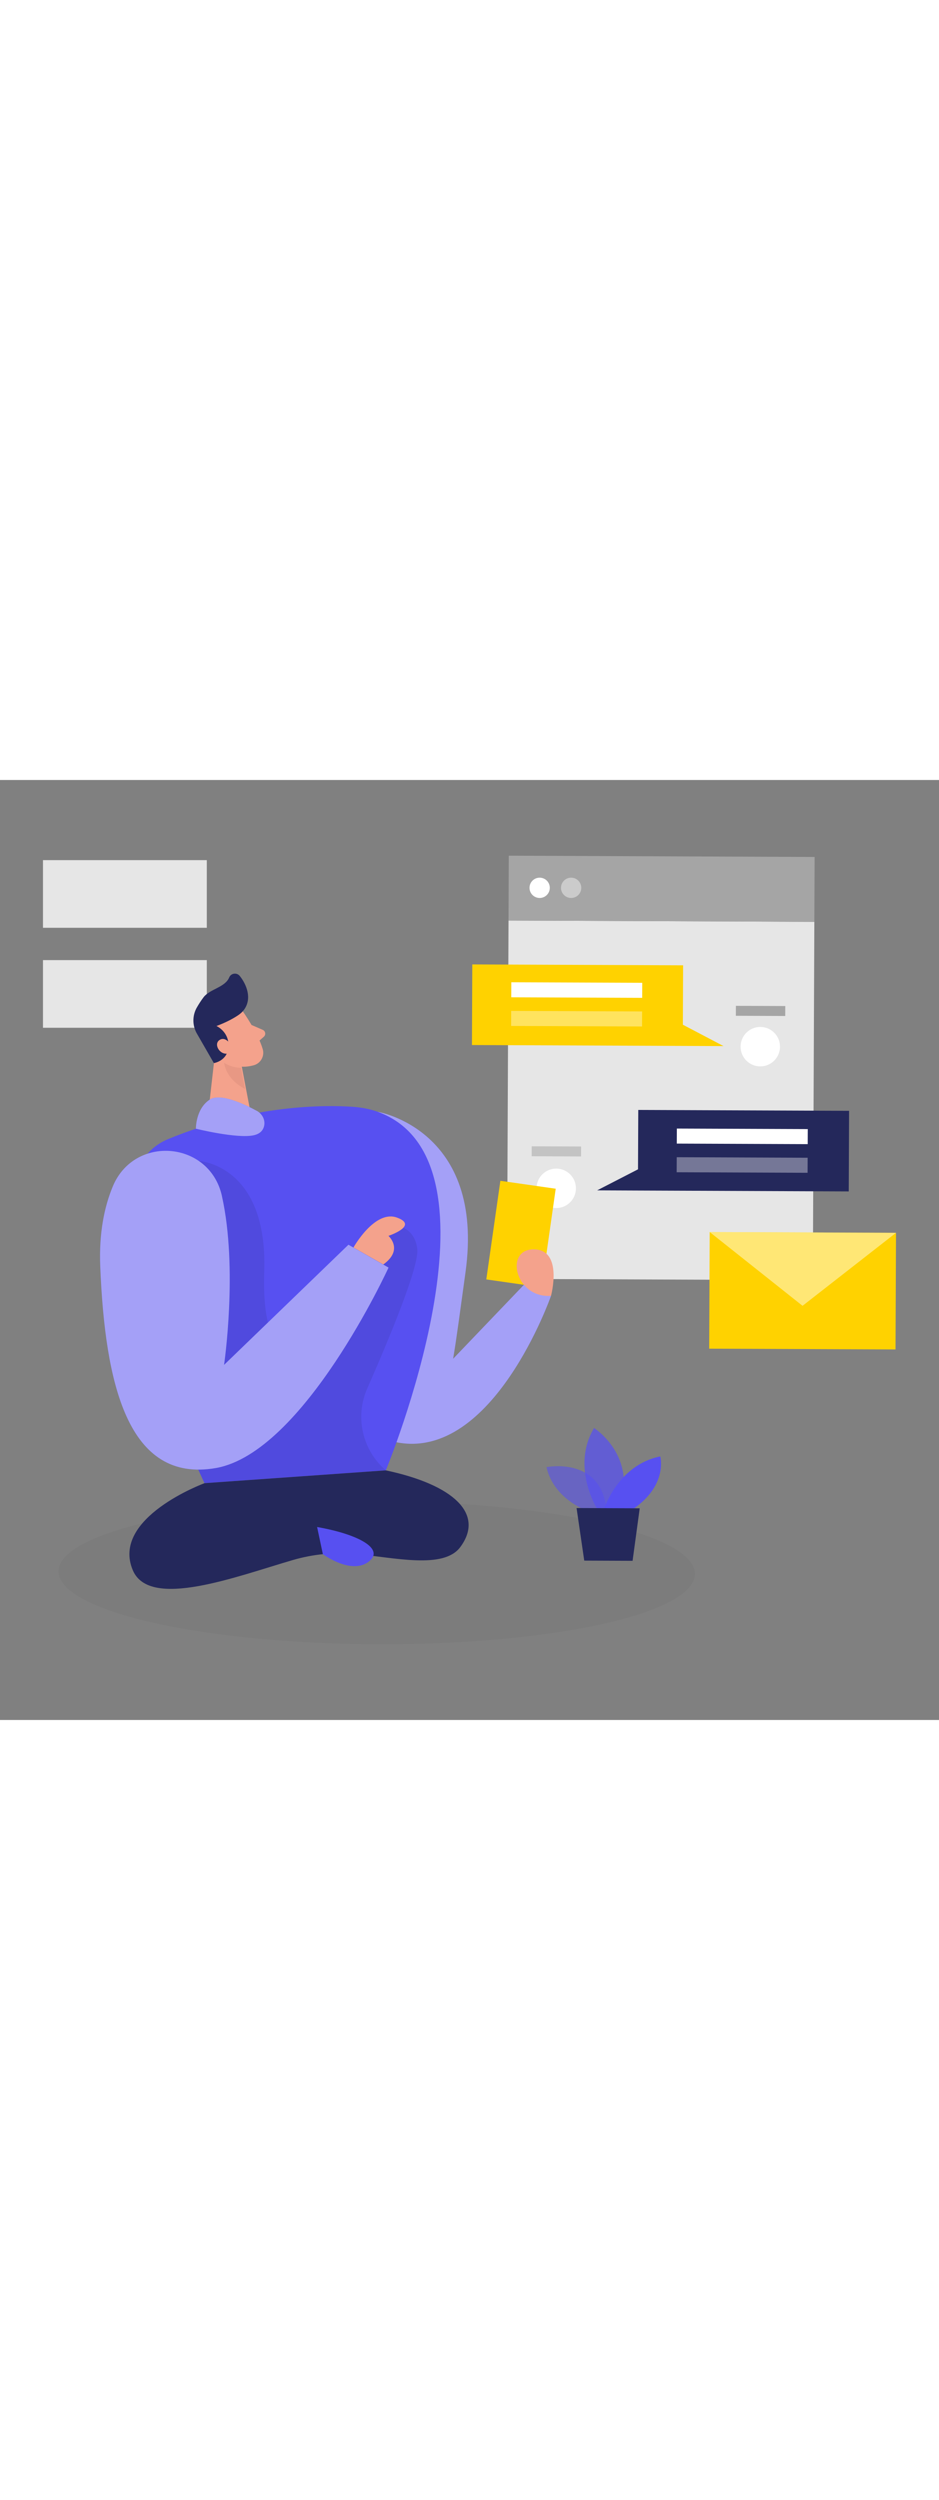 <svg id="_0067_chat" xmlns="http://www.w3.org/2000/svg" viewBox="0 0 500 500" data-imageid="chatting-40" imageName="Chatting" class="illustrations_image" style="width: 188px;"><rect x="0" y="0" width="500" height="500" fill="#808080" stroke="none"/><defs><style>.cls-1_chatting-40{fill:#fff;}.cls-2_chatting-40{fill:#f4a28c;}.cls-3_chatting-40{opacity:.46;}.cls-3_chatting-40,.cls-4_chatting-40,.cls-5_chatting-40,.cls-6_chatting-40,.cls-7_chatting-40,.cls-8_chatting-40,.cls-9_chatting-40,.cls-10_chatting-40,.cls-11_chatting-40{fill:none;}.cls-12_chatting-40{fill:#a5a5a5;}.cls-4_chatting-40{opacity:.37;}.cls-5_chatting-40{opacity:.42;}.cls-6_chatting-40{opacity:.58;}.cls-13_chatting-40{fill:#ce8172;}.cls-14_chatting-40{fill:#e6e6e6;}.cls-7_chatting-40{opacity:.03;}.cls-8_chatting-40{opacity:.73;}.cls-9_chatting-40{opacity:.08;}.cls-10_chatting-40{opacity:.31;}.cls-11_chatting-40{opacity:.55;}.cls-15_chatting-40{fill:#24285b;}.cls-16_chatting-40{fill:#000001;}.cls-17_chatting-40{fill:#ffd200;}.cls-18_chatting-40{fill:#68e1fd;}</style></defs><g id="panels_chatting-40"><rect class="cls-14_chatting-40" x="22.89" y="42.63" width="87.23" height="35.99"/><rect class="cls-14_chatting-40" x="22.89" y="95.81" width="87.23" height="35.99"/></g><g id="chats_chatting-40"><rect class="cls-14_chatting-40" x="270.38" y="75.1" width="162.84" height="190.61" transform="translate(.72 -1.47) rotate(.24)"/><rect class="cls-12_chatting-40" x="270.85" y="40.61" width="162.84" height="34.49" transform="translate(.25 -1.48) rotate(.24)"/><polygon class="cls-17_chatting-40" points="363.61 130.17 363.74 98.58 251.49 98.11 251.31 140.98 363.56 141.45 385.28 141.54 363.61 130.17"/><polygon class="cls-15_chatting-40" points="339.73 207.09 339.87 175.51 452.12 175.98 451.94 218.85 339.69 218.38 317.97 218.28 339.73 207.09"/><circle class="cls-1_chatting-40" cx="404.84" cy="141.85" r="10.49"/><circle class="cls-1_chatting-40" cx="296.18" cy="217.2" r="10.49"/><rect class="cls-1_chatting-40" x="272.26" y="107.74" width="69.71" height="8" transform="translate(.47 -1.29) rotate(.24)"/><g class="cls-4_chatting-40"><rect class="cls-1_chatting-40" x="272.19" y="122.98" width="69.71" height="8" transform="translate(.53 -1.29) rotate(.24)"/></g><rect class="cls-1_chatting-40" x="360.39" y="185.55" width="69.71" height="8" transform="translate(.8 -1.65) rotate(.24)"/><g class="cls-4_chatting-40"><rect class="cls-1_chatting-40" x="360.33" y="200.79" width="69.71" height="8" transform="translate(.86 -1.65) rotate(.24)"/></g><rect class="cls-12_chatting-40" x="391.84" y="120.19" width="26.29" height="5.29" transform="translate(.52 -1.7) rotate(.24)"/><g class="cls-11_chatting-40"><rect class="cls-12_chatting-40" x="283.12" y="194.9" width="26.29" height="5.29" transform="translate(.83 -1.24) rotate(.24)"/></g><circle class="cls-1_chatting-40" cx="287.36" cy="57.36" r="5.4"/><g class="cls-5_chatting-40"><circle class="cls-1_chatting-40" cx="304.12" cy="57.36" r="5.4"/></g></g><g id="sd_chatting-40" class="cls-7_chatting-40"><ellipse class="cls-16_chatting-40" cx="200.61" cy="421.64" rx="38.08" ry="169.44" transform="translate(-221.87 620.48) rotate(-89.76)"/></g><g id="mail_chatting-40"><rect class="cls-17_chatting-40" x="377.77" y="240.66" width="99.21" height="62.04" transform="translate(1.14 -1.79) rotate(.24)"/><g class="cls-3_chatting-40"><polygon class="cls-1_chatting-40" points="377.9 240.45 427.34 279.7 477.11 240.87 377.9 240.45"/></g></g><g id="person_chatting-40"><path class="cls-18_chatting-40 targetColor" d="m278.99,268.5l-37.71,39.37c1.91-11.2,3.83-26.12,6.59-45.99,10.55-75.96-46.84-85.41-46.84-85.41,0,0-26.96,158.78,5.53,162.17,2.31.24,4.43.44,6.41.58l-1.85,13.06c51.5,10.12,82.29-77.9,82.29-77.9l-14.42-5.89Z" style="fill: rgb(87, 80, 241);"/><g class="cls-3_chatting-40"><path class="cls-1_chatting-40" d="m278.99,268.5l-37.71,39.37c1.91-11.2,3.83-26.12,6.59-45.99,10.55-75.96-46.84-85.41-46.84-85.41,0,0-26.96,158.78,5.53,162.17,2.31.24,4.43.44,6.41.58l-1.85,13.06c51.5,10.12,82.29-77.9,82.29-77.9l-14.42-5.89Z"/></g><path class="cls-18_chatting-40 targetColor" d="m201.04,176.47c-4.26-1.53-8.75-2.33-13.26-2.64-14.23-.97-53.12-1.39-98.24,17.17-56.99,23.43,19.35,183.05,19.35,183.05l96.56-6.82s68.3-164.59-4.41-190.76Z" style="fill: rgb(87, 80, 241);"/><g class="cls-9_chatting-40"><path class="cls-16_chatting-40" d="m105.86,202.65s36.75,1.85,34.84,58.78c-1.91,56.93,23.93,42.15,23.93,42.15l42.36-66.81s13.4-1.49,15.2,12.62c1.16,9.11-15.02,47.91-26.64,74.29-6.66,15.11-2.62,32.79,9.9,43.54h0s-96.56,6.82-96.56,6.82l-3.32-7.24.3-164.16Z"/></g><path class="cls-2_chatting-40" d="m129.26,123.02s7.99,11.15,10.64,20.14c1.08,3.65-1.04,7.53-4.71,8.56-4.55,1.27-11.06,1.67-16.07-3.79l-9.63-8.22s-5.86-5.36-2.04-14.09c3.82-8.73,17.28-9.65,21.81-2.61Z"/><polygon class="cls-2_chatting-40" points="115.21 139.21 110.12 183.86 134.93 184.91 128.67 152 115.21 139.21"/><path class="cls-15_chatting-40" d="m126.63,125.25c-2,1.33-5.79,3.56-11.37,5.61,0,0,6.73,2.95,6.4,10.8-.34,7.84-7.78,8.93-7.78,8.93l-8.79-15.27c-2.7-4.37-2.82-9.87-.26-14.33,1.05-1.82,2.27-3.73,3.6-5.47,3.33-4.34,11.44-5.21,13.61-10.48.95-2.31,4.04-2.75,5.62-.81,3.41,4.21,6.89,11.95,2.14,18.17-.87,1.14-1.97,2.06-3.16,2.85Z"/><path class="cls-2_chatting-40" d="m122.7,140.55s-2.78-4.49-5.98-2.12c-3.21,2.37.77,8.88,5.77,6.75l.21-4.63Z"/><path class="cls-2_chatting-40" d="m133.93,130.31l5.98,2.6c1.48.64,1.78,2.6.57,3.67l-4.01,3.52-2.55-9.78Z"/><g class="cls-10_chatting-40"><path class="cls-13_chatting-40" d="m128.33,153.07s-4.67.22-8.96-2.66c0,0,.35,8.3,11.1,13.94l-2.14-11.28Z"/></g><path class="cls-15_chatting-40" d="m108.88,374.05s-50.1,18.4-38.13,46.36c8.98,20.97,55.06,3.27,85.23-5.5,10.79-3.14,22.05-4.22,33.24-3.22,20.69,1.86,46.96,8.33,55.87-3.65,13.1-17.62-3.52-33.17-39.65-40.82l-96.56,6.82Z"/><path class="cls-18_chatting-40 targetColor" d="m118.16,221.22c-6.54-29.24-46.59-32.7-58.1-5.03-4.5,10.83-7.4,24.75-6.68,42.53,2.53,62.37,14.62,115.45,61.53,107.27,46.91-8.18,91.98-106.63,91.98-106.63l-21.35-12.16-66.23,63.92s7.52-51.12-1.16-89.89Z" style="fill: rgb(87, 80, 241);"/><g class="cls-3_chatting-40"><path class="cls-1_chatting-40" d="m118.16,221.22c-6.54-29.24-46.59-32.7-58.1-5.03-4.5,10.83-7.4,24.75-6.68,42.53,2.53,62.37,14.62,115.45,61.53,107.27,46.91-8.18,91.98-106.63,91.98-106.63l-21.35-12.16-66.23,63.92s7.52-51.12-1.16-89.89Z"/></g><path class="cls-2_chatting-40" d="m188.22,248.67s11.3-20.18,23.14-15.91c11.84,4.27-4.52,9.73-4.52,9.73,0,0,8.3,7.32-2.75,15.22l-15.87-9.04Z"/><path class="cls-18_chatting-40 targetColor" d="m168.85,397.35l3.07,14.46s14.81,10.94,24.14,4.16c9.33-6.78-4.9-14.71-27.21-18.62Z" style="fill: rgb(87, 80, 241);"/><rect class="cls-17_chatting-40" x="262.56" y="215.03" width="29.77" height="52.99" transform="translate(36.93 -36.8) rotate(8.13)"/><path class="cls-2_chatting-40" d="m293.41,274.39s6.62-24.67-9.2-24.73c-15.82-.07-9.88,26.09,9.2,24.73Z"/><path class="cls-18_chatting-40 targetColor" d="m104.31,185.5s-.19-10.58,7.39-15.5c5.71-3.71,18.92,2.66,25.08,6.01,2.97,1.62,4.68,5.04,3.79,8.3-.56,2.05-2.09,3.98-5.66,4.71-8.92,1.82-30.6-3.53-30.6-3.53Z" style="fill: rgb(87, 80, 241);"/><g class="cls-3_chatting-40"><path class="cls-1_chatting-40" d="m104.31,185.5s-.19-10.58,7.39-15.5c5.71-3.71,18.92,2.66,25.08,6.01,2.97,1.62,4.68,5.04,3.79,8.3-.56,2.05-2.09,3.98-5.66,4.71-8.92,1.82-30.6-3.53-30.6-3.53Z"/></g></g><g id="plant_chatting-40"><g class="cls-6_chatting-40"><path class="cls-18_chatting-40 targetColor" d="m315.53,389.78s-20.17-5.51-24.55-24.28c0,0,31.25-6.32,32.14,25.94l-7.58-1.66Z" style="fill: rgb(87, 80, 241);"/></g><g class="cls-8_chatting-40"><path class="cls-18_chatting-40 targetColor" d="m318.01,387.78s-14.09-22.27-1.69-43.1c0,0,23.76,15.09,13.2,43.15l-11.51-.05Z" style="fill: rgb(87, 80, 241);"/></g><path class="cls-18_chatting-40 targetColor" d="m321.64,387.79s7.44-23.52,29.95-27.98c0,0,4.22,15.27-14.57,28.04l-15.38-.06Z" style="fill: rgb(87, 80, 241);"/><polygon class="cls-15_chatting-40" points="307.01 387.26 311.1 415.23 336.84 415.34 340.64 387.4 307.01 387.26"/></g></svg>